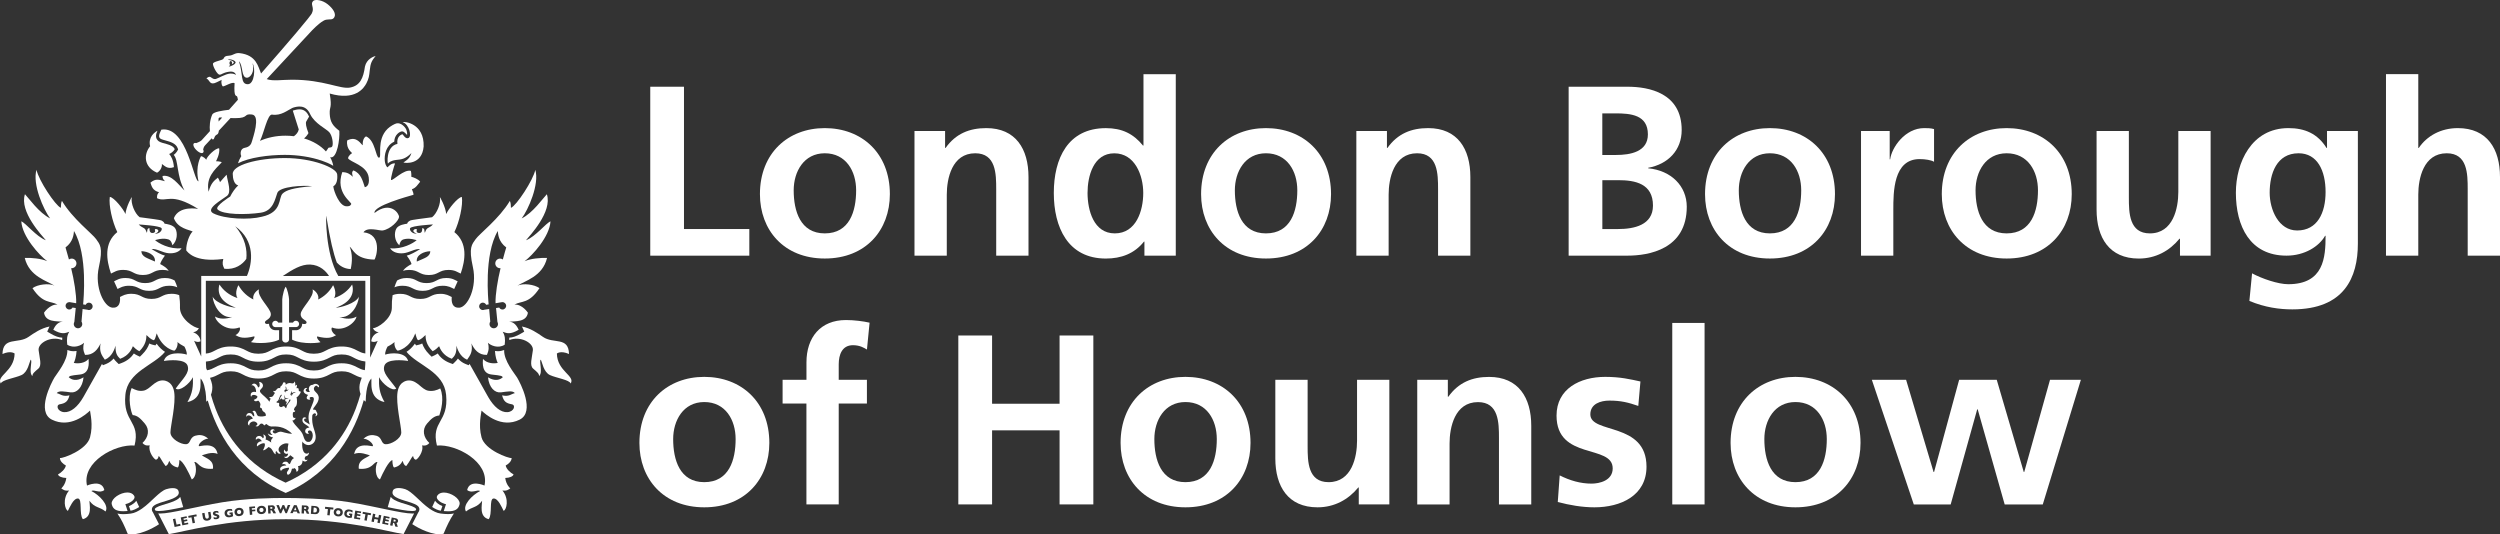 <svg width="262" height="56" viewBox="0 0 262 56" fill="none" xmlns="http://www.w3.org/2000/svg" preserveAspectRatio="xMinYMid" aria-hidden="true" focusable="false">
<rect x="0" y="0" width="262" height="56" fill="#333333" stroke="none"/>
<path d="M28.866 44.189C28.767 44.162 28.613 44.049 28.607 43.843C28.607 43.799 28.613 43.751 28.634 43.706C28.579 43.72 28.532 43.727 28.484 43.727C28.351 43.73 28.272 43.638 28.197 43.576C28.525 43.682 28.648 43.562 28.777 43.504L28.859 43.617C28.774 43.713 28.75 43.788 28.75 43.847C28.747 43.919 28.794 43.977 28.835 44.014C28.863 43.963 28.904 43.922 28.948 43.881C29.023 43.816 29.115 43.764 29.211 43.751L29.252 43.744L29.276 43.778C29.34 43.857 29.347 43.884 29.415 43.884C29.473 43.884 29.586 43.853 29.777 43.758L29.855 43.72C29.855 43.72 29.879 44.234 30.364 44.052C30.313 44.138 30.21 44.189 30.115 44.186C29.971 44.186 29.838 44.087 29.767 43.922C29.606 43.997 29.504 44.028 29.412 44.028C29.299 44.028 29.235 43.96 29.187 43.901C29.139 43.919 28.88 44.045 28.958 44.217C28.904 44.21 28.866 44.189 28.866 44.189Z" fill="white"/>
<path d="M29.037 43.401C29.026 43.398 29.016 43.388 29.013 43.377C29.009 43.367 29.009 43.353 29.02 43.343C29.054 43.299 29.074 43.206 29.071 43.11C29.071 43.048 29.064 42.987 29.054 42.942C29.05 42.922 29.047 42.905 29.04 42.894C28.989 42.935 28.931 42.953 28.88 42.953C28.788 42.953 28.723 42.905 28.72 42.905C28.706 42.894 28.699 42.881 28.706 42.864C28.709 42.846 28.723 42.836 28.74 42.836C28.774 42.833 28.784 42.826 28.794 42.812C28.805 42.798 28.812 42.775 28.812 42.737C28.812 42.607 28.733 42.377 28.73 42.161C28.726 41.987 28.784 41.809 28.986 41.709C29.129 41.637 29.173 41.415 29.204 41.278C29.218 41.233 29.221 41.195 29.252 41.168C29.269 41.154 29.293 41.154 29.306 41.168C29.32 41.185 29.32 41.209 29.303 41.223C29.303 41.223 29.303 41.223 29.299 41.223C29.299 41.226 29.296 41.233 29.293 41.24C29.286 41.25 29.282 41.271 29.276 41.291C29.265 41.336 29.252 41.391 29.235 41.452C29.201 41.572 29.142 41.709 29.016 41.778C28.849 41.863 28.805 41.997 28.805 42.158C28.805 42.357 28.883 42.579 28.887 42.733C28.887 42.778 28.88 42.816 28.856 42.853C28.852 42.86 28.846 42.867 28.842 42.87C28.852 42.874 28.866 42.874 28.88 42.874C28.924 42.874 28.968 42.86 29.016 42.802C29.023 42.792 29.033 42.788 29.044 42.788C29.054 42.785 29.064 42.792 29.074 42.798C29.102 42.829 29.112 42.87 29.125 42.925C29.136 42.98 29.142 43.045 29.142 43.114C29.142 43.192 29.136 43.271 29.105 43.336C29.108 43.336 29.112 43.336 29.115 43.336C29.255 43.336 29.528 43.264 29.736 43.031C29.743 43.021 29.757 43.018 29.767 43.018C29.794 43.021 29.822 43.038 29.832 43.059C29.842 43.079 29.845 43.103 29.845 43.127C29.845 43.168 29.835 43.206 29.822 43.244C29.903 43.23 30.026 43.199 30.149 43.124C30.323 43.018 30.497 42.829 30.562 42.48C30.565 42.463 30.579 42.449 30.599 42.449C30.647 42.449 30.671 42.425 30.692 42.394C30.712 42.37 30.722 42.34 30.739 42.312C30.739 42.285 30.726 42.203 30.709 42.103C30.692 42.004 30.678 41.884 30.678 41.774C30.678 41.672 30.692 41.576 30.743 41.507C30.756 41.49 30.78 41.487 30.797 41.5C30.814 41.514 30.818 41.538 30.804 41.555C30.773 41.593 30.756 41.675 30.756 41.771C30.756 41.874 30.77 41.987 30.787 42.086C30.804 42.189 30.818 42.267 30.821 42.312C30.818 42.322 30.825 42.333 30.808 42.353C30.801 42.357 30.784 42.398 30.756 42.439C30.733 42.47 30.692 42.507 30.637 42.518C30.565 42.87 30.378 43.072 30.194 43.185C30.002 43.302 29.822 43.323 29.757 43.323C29.74 43.323 29.726 43.316 29.719 43.302C29.712 43.288 29.716 43.271 29.726 43.261C29.747 43.237 29.774 43.165 29.77 43.12C29.77 43.114 29.77 43.107 29.77 43.103C29.549 43.336 29.272 43.412 29.115 43.412C29.088 43.412 29.061 43.408 29.037 43.401Z" fill="white"/>
<path d="M33.081 40.438C33.224 40.346 33.344 40.606 33.358 40.596C33.371 40.586 33.46 40.555 33.433 40.456C33.405 40.356 33.255 40.243 33.095 40.226C32.934 40.209 32.815 40.325 32.767 40.329C32.31 40.336 32.283 40.904 32.487 41.062C32.129 41.178 31.839 40.846 32.201 40.702C32 40.462 31.396 41.134 32.286 41.387C31.894 41.85 32.382 41.942 32.552 41.863C32.501 41.863 32.3 41.603 32.661 41.603C33.156 41.603 32.754 42.281 32.46 43.045C32.167 43.809 32.474 44.494 32.474 44.494C32.474 44.494 32.279 44.371 32.085 44.254C31.74 44.083 31.863 43.799 32.092 43.867C32.143 43.73 31.689 43.6 31.689 44.028C31.689 44.46 32.242 44.504 32.436 44.833C32.273 44.772 32.078 44.936 32.078 44.936C31.849 45.22 32.058 45.542 32.395 45.446C32.044 45.186 32.515 44.936 32.692 45.275C32.938 45.751 32.607 46.299 32.419 46.306C32.232 46.313 31.983 46.385 31.788 45.686C31.614 45.059 30.918 44.693 30.635 44.062V44.059C30.792 44.1 30.956 43.908 30.993 43.775C30.921 43.833 30.85 43.802 30.758 43.761C30.666 43.72 30.648 43.192 30.751 43.192C30.853 43.192 30.945 43.148 30.932 43.014C30.73 43.093 30.795 42.761 30.99 42.603C31.184 42.446 31.133 41.743 31.075 41.624C31.211 41.637 31.522 41.182 31.518 41.082C31.512 40.986 31.348 41.024 31.324 40.976C31.297 40.932 31.317 40.867 31.297 40.754C31.276 40.644 31.133 40.682 31.058 40.675C31.116 40.634 31.143 40.315 31.095 40.329C31.051 40.339 30.973 40.418 30.901 40.418C31.003 40.281 30.925 40.02 30.863 39.969C30.863 39.969 30.86 40.253 30.522 40.164C30.218 40.089 30.041 40.233 29.956 40.315C29.898 40.284 29.949 40.171 29.918 40.13C29.887 40.089 29.713 40.003 29.669 40.13C29.509 40.599 29.256 40.459 29.4 40.682C28.912 40.545 29.017 41.117 28.635 40.959C28.639 40.976 28.625 41.079 28.82 41.171C28.622 41.411 28.68 41.644 28.239 41.603C28.233 41.661 28.226 41.757 28.41 41.802C28.308 41.812 28.28 41.956 28.233 42.107C27.95 41.672 27.53 41.428 27.322 41.168C27.096 40.884 27.4 40.784 27.509 40.589C27.663 40.319 27.438 40.024 27.148 40.024C27.243 40.199 27.264 40.623 27.038 40.596C27.018 40.425 26.673 39.931 26.342 40.387C26.499 40.308 26.851 40.517 26.837 41.089C26.707 41.045 26.11 40.98 26.312 41.63C26.356 41.192 27.015 41.449 26.98 41.593C26.946 41.737 26.806 41.826 26.598 41.904C26.714 42.148 26.967 42.028 27.032 41.99C27.096 41.952 27.342 42.271 27.284 42.453C27.226 42.634 27.219 42.747 27.451 42.812C27.451 43.11 27.714 43.186 27.772 43.254C27.81 43.299 27.888 43.443 27.851 43.58C27.677 43.631 27.38 43.686 27.096 43.617C26.81 43.549 26.912 42.826 26.424 43.114C26.544 43.096 26.69 43.436 26.636 43.638C26.424 43.607 26.486 43.381 26.271 43.309C25.923 43.186 25.738 43.525 25.844 43.689C25.912 43.381 26.4 43.569 26.496 43.881C25.943 43.953 25.858 44.511 26.127 44.6C26.063 44.309 26.533 44.014 26.84 44.251C27.148 44.48 26.851 44.624 26.772 44.648C27.096 44.83 27.182 44.422 27.359 44.395C27.537 44.367 27.598 44.48 27.697 44.59C27.738 44.545 27.806 44.498 27.915 44.432C28.178 44.669 28.393 44.727 28.598 44.693C28.857 44.703 29.748 44.6 30.611 45.46C30.021 45.453 29.57 45.22 29.366 45.241C29.123 45.261 28.946 45.426 28.84 45.426C28.516 45.426 28.492 44.994 28.809 45.124C28.645 44.847 28.332 45.022 28.332 45.23C28.332 45.443 28.506 45.535 28.564 45.559C28.369 45.642 28.106 45.474 28.072 45.416C28.035 45.354 28.127 45.792 28.628 45.844C28.482 45.998 28.342 46.138 28.434 46.381C28.434 46.381 28.093 46.104 27.833 46.073C27.851 45.981 27.984 45.642 27.567 45.522C27.567 45.522 27.762 45.823 27.55 45.936C27.305 45.477 26.694 45.714 26.82 46.104C26.82 46.104 27.09 45.693 27.448 46.234C27.325 46.217 26.82 46.364 26.936 46.789C26.936 46.789 27.356 46.416 27.7 46.45C27.871 46.573 27.646 47.049 27.561 47.183C27.714 47.224 27.96 47.012 28.14 46.847C28.625 46.998 28.56 47.491 28.905 47.615C28.854 47.413 28.891 47.303 28.963 47.269C29.038 47.382 29.205 47.68 29.427 47.495C28.758 47.008 29.683 46.282 30.246 46.505C30.236 46.529 30.225 46.553 30.215 46.577C30.16 46.786 30.147 46.977 30.164 47.132C30.198 47.262 29.932 47.522 29.833 47.101C29.55 47.464 30.041 47.669 30.191 47.515C30.212 47.642 30.092 47.954 29.761 47.861C30.055 48.269 30.406 47.687 30.43 47.707C30.546 47.8 30.764 47.974 30.812 48.008C30.454 48.187 30.474 48.629 30.338 48.625C30.198 48.622 30.263 48.471 30.044 48.392C29.632 48.331 29.567 48.611 29.601 48.676C29.713 48.567 29.963 48.666 30.007 48.789C29.683 48.759 29.13 48.968 29.451 49.365C29.574 49.036 30.29 49.016 30.29 49.016C30.317 49.358 29.877 49.427 30.164 49.769C30.587 49.656 30.546 49.046 30.635 49.105C30.727 49.159 30.788 49.094 30.846 49.05C30.925 49.094 31.082 49.19 31.051 49.43C31.348 49.437 31.283 48.964 31.229 48.844C31.454 48.858 31.723 48.646 31.703 48.262C32.078 48.55 32.235 48.169 32.235 48.169C31.87 48.31 31.877 47.974 32.044 47.813C32.317 47.8 32.402 47.488 32.382 47.43C32.324 47.484 32.249 47.556 32.085 47.539C31.59 47.43 31.658 46.402 31.689 46.265C31.73 46.395 32.01 46.656 32.355 46.645C32.699 46.635 33.143 46.33 33.081 45.686C33.02 45.039 32.638 44.631 32.726 43.569C32.74 43.384 32.986 43.237 33.092 43.36C33.184 43.569 33.027 43.545 33.003 43.627C33.358 43.576 33.279 43.275 33.163 43.141C33.129 42.932 33.01 42.929 32.808 42.935C32.798 42.706 33.262 42.408 33.388 41.863C33.515 41.315 32.999 41.093 32.924 40.88C32.839 40.685 32.938 40.531 33.081 40.438ZM29.942 40.822C29.945 40.822 29.949 40.825 29.952 40.825C29.949 40.815 29.949 40.805 29.945 40.798C29.939 40.733 29.966 40.709 29.942 40.62C29.918 40.531 29.874 40.504 29.874 40.504C29.922 40.514 29.956 40.538 29.98 40.569C30.003 40.596 30.014 40.63 30.017 40.664C30.027 40.73 30.024 40.798 30.038 40.829C30.048 40.853 30.058 40.88 30.082 40.884C30.109 40.887 30.16 40.801 30.242 40.801C30.232 40.815 30.218 40.822 30.205 40.849C30.191 40.873 30.181 40.901 30.157 40.925C30.143 40.942 30.116 40.956 30.089 40.956C30.082 40.956 30.075 40.956 30.068 40.952C30.068 40.956 30.068 40.959 30.068 40.962C30.068 40.98 30.065 40.993 30.061 41.007C30.048 40.99 30.024 40.98 29.997 40.98C29.952 40.98 29.918 41.007 29.918 41.038C29.918 41.065 29.945 41.089 29.98 41.096C29.966 41.099 29.952 41.103 29.939 41.103C29.864 41.103 29.806 41.041 29.806 40.962C29.806 40.887 29.867 40.822 29.942 40.822ZM30.311 42.161C30.235 42.254 30.147 42.35 30.102 42.446C30.058 42.538 30.038 42.631 30.017 42.696C30.007 42.73 29.997 42.754 29.99 42.768C29.98 42.781 29.98 42.778 29.973 42.778C29.973 42.778 29.966 42.778 29.963 42.775C29.932 42.768 29.894 42.716 29.84 42.627C29.816 42.59 29.771 42.562 29.707 42.562C29.618 42.562 29.533 42.74 29.348 42.627C29.161 42.511 29.284 42.394 29.26 42.281C29.246 42.223 29.209 42.213 29.174 42.213C29.12 42.213 29.075 42.213 29.041 42.206C29.011 42.196 28.997 42.189 28.983 42.161C28.973 42.144 28.973 42.134 28.973 42.127C28.973 42.117 28.973 42.117 28.987 42.103C29.024 42.065 29.157 42.014 29.219 41.839C29.256 41.73 29.301 41.603 29.352 41.507C29.376 41.459 29.403 41.422 29.427 41.394C29.451 41.37 29.471 41.36 29.482 41.36C29.488 41.36 29.495 41.36 29.505 41.367C29.522 41.38 29.529 41.398 29.533 41.428C29.314 41.675 29.294 41.973 29.294 41.973C29.294 41.973 29.393 41.805 29.488 41.723C29.492 41.767 29.509 41.815 29.556 41.839C29.567 41.846 29.577 41.85 29.584 41.853C29.618 41.867 29.652 41.874 29.683 41.874C29.71 41.874 29.731 41.87 29.755 41.867C29.795 41.86 29.826 41.85 29.843 41.85C29.819 41.75 29.771 41.377 29.771 41.377L29.922 41.74C29.952 41.74 30.256 41.706 30.297 41.699C30.068 41.788 29.98 41.833 29.867 41.867C29.87 41.87 29.87 41.874 29.874 41.88C29.881 41.898 29.884 41.925 29.891 41.956C29.894 41.966 29.894 41.976 29.898 41.987C29.905 42.007 29.911 42.028 29.925 42.048C29.928 42.059 29.939 42.069 29.949 42.076C29.959 42.086 29.973 42.093 29.986 42.096C29.993 42.1 30.003 42.1 30.01 42.1C30.031 42.1 30.048 42.093 30.065 42.086C30.051 42.206 29.942 42.435 29.942 42.435C29.942 42.435 30.239 42.264 30.314 41.898C30.352 41.877 30.386 41.86 30.403 41.86C30.416 41.863 30.42 41.863 30.43 41.877C30.437 41.891 30.44 41.904 30.44 41.918C30.447 41.973 30.386 42.069 30.311 42.161ZM30.635 41.442C30.618 41.452 30.594 41.459 30.57 41.459C30.495 41.459 30.437 41.398 30.437 41.319C30.437 41.267 30.464 41.223 30.505 41.199C30.502 41.195 30.498 41.192 30.498 41.185C30.485 41.161 30.485 41.134 30.491 41.113C30.502 41.079 30.522 41.055 30.532 41.034C30.546 41.01 30.549 40.99 30.556 40.98C30.597 41.051 30.546 41.141 30.563 41.158C30.58 41.178 30.608 41.171 30.631 41.171C30.669 41.168 30.724 41.134 30.788 41.106C30.819 41.096 30.853 41.086 30.891 41.089C30.928 41.093 30.966 41.113 30.996 41.151C30.996 41.151 30.952 41.127 30.863 41.151C30.775 41.175 30.768 41.212 30.706 41.236C30.7 41.24 30.689 41.243 30.683 41.243C30.696 41.267 30.703 41.291 30.703 41.319C30.703 41.332 30.703 41.339 30.7 41.349C30.686 41.332 30.662 41.322 30.635 41.322C30.59 41.322 30.556 41.349 30.556 41.38C30.553 41.418 30.59 41.442 30.635 41.442Z" fill="white"/>
<path d="M16.5 13.7C16.21 13.868 15.504 14.347 15.733 15.327C15.047 16.163 15.047 17.495 16.459 18.098C16.872 17.889 17.019 17.368 16.958 17.18C17.207 17.324 17.521 17.783 18.227 17.516C18.166 16.724 17.913 16.348 17.729 16.139C17.937 16.053 18.166 15.889 18.312 15.639C18.104 15.077 16.961 15.077 16.61 14.786C16.251 14.491 16.316 14.097 16.5 13.7Z" fill="white"/>
<path d="M45.842 51.92C45.996 51.711 46.231 51.619 46.525 51.619C46.886 51.619 47.316 51.773 47.64 51.999C47.971 52.225 48.179 52.523 48.173 52.76C48.173 52.79 48.169 52.825 48.163 52.859C48.094 53.14 47.971 53.304 47.78 53.417C47.589 53.53 47.316 53.585 46.961 53.585C46.822 53.585 46.668 53.575 46.504 53.561C46.552 53.424 46.624 53.215 46.692 52.989L46.74 52.842L46.59 52.801C46.412 52.749 46.194 52.643 46.033 52.513C45.87 52.379 45.774 52.229 45.777 52.112C45.777 52.047 45.791 51.992 45.842 51.92Z" fill="white"/>
<path d="M45.842 52.742C45.999 52.869 46.183 52.972 46.361 53.04C46.296 53.242 46.234 53.417 46.197 53.523C45.907 53.482 45.6 53.338 45.289 53.133C45.357 52.989 45.487 52.712 45.593 52.479C45.664 52.575 45.75 52.667 45.842 52.742Z" fill="white"/>
<path d="M43.491 53.523C43.422 53.541 43.317 53.554 43.184 53.554C42.668 53.554 41.751 53.383 40.635 53.15C40.7 52.917 40.833 52.462 40.945 52.075C41.037 52.194 41.164 52.294 41.303 52.376C41.733 52.629 42.334 52.773 42.822 52.931C43.068 53.01 43.282 53.088 43.422 53.171C43.494 53.212 43.545 53.253 43.573 53.287C43.6 53.325 43.607 53.345 43.61 53.373C43.61 53.39 43.607 53.41 43.596 53.434L43.59 53.431L43.556 53.496C43.542 53.503 43.521 53.513 43.491 53.523Z" fill="white"/>
<path d="M46.486 55.938C46.353 55.973 46.21 55.993 46.056 55.993C45.497 55.993 44.811 55.764 44.245 55.507C43.961 55.377 43.706 55.24 43.508 55.123C43.381 55.048 43.276 54.979 43.204 54.931L43.842 53.684C43.859 53.667 43.873 53.643 43.886 53.623C43.931 53.544 43.955 53.458 43.955 53.373C43.955 53.232 43.88 53.109 43.784 53.023C43.613 52.873 43.364 52.777 43.081 52.677C42.655 52.537 42.146 52.407 41.754 52.239C41.559 52.153 41.395 52.061 41.29 51.955C41.181 51.852 41.133 51.752 41.133 51.629C41.133 51.602 41.136 51.574 41.14 51.544C41.157 51.482 41.17 51.441 41.174 51.424C41.215 51.321 41.283 51.259 41.385 51.215C41.488 51.17 41.628 51.146 41.771 51.146C42.04 51.146 42.331 51.218 42.464 51.263C42.801 51.372 43.2 51.705 43.624 52.102C44.05 52.499 44.507 52.958 45.012 53.308C45.388 53.565 45.773 53.767 46.176 53.818C46.462 53.856 46.722 53.876 46.961 53.876C47.186 53.876 47.387 53.856 47.571 53.811C47.135 54.462 46.855 55.062 46.486 55.938Z" fill="white"/>
<path d="M33.094 53.229C33.057 53.215 33.023 53.205 32.985 53.201L32.876 53.195L32.842 53.695L32.951 53.705C33.016 53.708 33.074 53.695 33.125 53.667C33.176 53.64 33.207 53.575 33.21 53.479C33.214 53.407 33.203 53.356 33.183 53.315C33.159 53.27 33.132 53.242 33.094 53.229Z" fill="white"/>
<path d="M32.063 53.164C32.036 53.147 31.995 53.14 31.94 53.136L31.889 53.133L31.879 53.339L31.933 53.342C31.995 53.345 32.039 53.339 32.063 53.325C32.087 53.311 32.101 53.287 32.101 53.246C32.101 53.208 32.087 53.181 32.063 53.164Z" fill="white"/>
<path d="M35.628 53.554C35.615 53.534 35.591 53.517 35.567 53.503C35.539 53.489 35.509 53.479 35.475 53.475C35.407 53.465 35.352 53.482 35.307 53.517C35.267 53.551 35.239 53.599 35.232 53.664C35.226 53.729 35.236 53.784 35.273 53.828C35.307 53.873 35.355 53.9 35.423 53.907C35.471 53.914 35.512 53.91 35.546 53.893C35.581 53.88 35.608 53.859 35.628 53.828C35.649 53.797 35.662 53.76 35.669 53.722C35.673 53.688 35.673 53.66 35.666 53.633C35.659 53.599 35.645 53.575 35.628 53.554Z" fill="white"/>
<path d="M30.814 53.465L31.064 53.469L30.948 53.157L30.814 53.465Z" fill="white"/>
<path d="M25.249 53.544C25.239 53.52 25.222 53.499 25.201 53.482C25.181 53.465 25.154 53.451 25.13 53.445C25.099 53.438 25.068 53.434 25.034 53.438C24.966 53.445 24.915 53.475 24.881 53.517C24.846 53.561 24.833 53.616 24.84 53.678C24.846 53.743 24.874 53.794 24.915 53.828C24.959 53.866 25.014 53.88 25.082 53.869C25.13 53.866 25.167 53.852 25.198 53.828C25.229 53.808 25.249 53.777 25.263 53.743C25.276 53.708 25.28 53.671 25.276 53.626C25.266 53.595 25.259 53.568 25.249 53.544Z" fill="white"/>
<path d="M28.511 53.147C28.484 53.133 28.443 53.126 28.385 53.126L28.33 53.13L28.34 53.332L28.395 53.328C28.456 53.328 28.501 53.318 28.521 53.304C28.545 53.291 28.555 53.263 28.552 53.225C28.552 53.188 28.538 53.16 28.511 53.147Z" fill="white"/>
<path d="M27.552 53.277C27.532 53.256 27.508 53.242 27.48 53.236C27.453 53.225 27.422 53.222 27.385 53.225C27.317 53.229 27.265 53.253 27.228 53.297C27.19 53.339 27.177 53.393 27.18 53.458C27.184 53.52 27.207 53.571 27.248 53.612C27.289 53.647 27.344 53.664 27.412 53.66C27.46 53.657 27.497 53.647 27.528 53.626C27.559 53.602 27.583 53.575 27.596 53.544C27.613 53.51 27.617 53.472 27.613 53.431C27.613 53.4 27.607 53.369 27.596 53.345C27.586 53.318 27.573 53.294 27.552 53.277Z" fill="white"/>
<path d="M43.207 53.818C42.623 53.818 41.689 53.633 40.542 53.397C39.396 53.157 38.048 52.866 36.666 52.636C34.117 52.218 30.999 52.188 29.818 52.188C28.641 52.188 25.863 52.218 23.315 52.636C21.933 52.866 20.585 53.157 19.438 53.397C18.292 53.636 17.357 53.818 16.774 53.818C16.705 53.818 16.644 53.818 16.586 53.811L17.692 55.973C19.343 55.726 23.673 54.414 29.982 54.414C36.294 54.414 40.638 55.726 42.292 55.973L43.398 53.811C43.337 53.818 43.275 53.818 43.207 53.818ZM18.299 55.229L18.121 54.404L18.37 54.349L18.503 54.979L18.882 54.897L18.923 55.096L18.299 55.229ZM19.111 55.058L18.94 54.229L19.554 54.102L19.589 54.27L19.227 54.346L19.258 54.496L19.606 54.424L19.64 54.592L19.295 54.664L19.329 54.842L19.705 54.767L19.739 54.931L19.111 55.058ZM20.435 54.791L20.186 54.842L20.066 54.212L19.763 54.27L19.725 54.068L20.581 53.904L20.619 54.106L20.315 54.164L20.435 54.791ZM22.131 54.294C22.113 54.349 22.083 54.397 22.045 54.431C22.008 54.469 21.963 54.496 21.916 54.517C21.868 54.537 21.82 54.551 21.765 54.561C21.694 54.572 21.626 54.572 21.554 54.558C21.482 54.548 21.421 54.513 21.366 54.465C21.312 54.414 21.277 54.346 21.261 54.253L21.182 53.791L21.431 53.746L21.499 54.143C21.51 54.198 21.523 54.243 21.547 54.274C21.568 54.308 21.595 54.332 21.626 54.342C21.656 54.356 21.69 54.356 21.731 54.349C21.765 54.346 21.8 54.332 21.823 54.308C21.851 54.284 21.868 54.253 21.875 54.215C21.885 54.178 21.885 54.133 21.875 54.075L21.806 53.678L22.055 53.636L22.134 54.095C22.151 54.174 22.148 54.239 22.131 54.294ZM22.97 54.246C22.95 54.287 22.915 54.325 22.871 54.352C22.827 54.38 22.772 54.397 22.714 54.407C22.697 54.411 22.677 54.411 22.649 54.414C22.625 54.417 22.588 54.417 22.547 54.414C22.503 54.411 22.458 54.4 22.41 54.39L22.38 54.184C22.427 54.205 22.472 54.222 22.516 54.233C22.557 54.243 22.605 54.246 22.649 54.239C22.69 54.233 22.717 54.222 22.728 54.205C22.738 54.188 22.741 54.174 22.741 54.16C22.738 54.136 22.724 54.119 22.7 54.106C22.677 54.095 22.642 54.085 22.598 54.075C22.55 54.061 22.506 54.047 22.468 54.03C22.431 54.013 22.397 53.989 22.369 53.958C22.342 53.928 22.325 53.89 22.318 53.842C22.311 53.797 22.315 53.756 22.332 53.715C22.349 53.674 22.38 53.64 22.421 53.609C22.462 53.582 22.516 53.561 22.581 53.554C22.629 53.547 22.673 53.544 22.711 53.547C22.752 53.551 22.786 53.554 22.813 53.561C22.84 53.568 22.861 53.575 22.871 53.578L22.902 53.777C22.864 53.756 22.823 53.739 22.779 53.729C22.735 53.715 22.687 53.712 22.639 53.719C22.608 53.725 22.584 53.732 22.574 53.746C22.564 53.76 22.557 53.777 22.561 53.794C22.564 53.811 22.571 53.821 22.588 53.835C22.605 53.845 22.632 53.856 22.67 53.866C22.738 53.886 22.793 53.904 22.837 53.924C22.878 53.941 22.915 53.965 22.939 53.993C22.966 54.023 22.984 54.061 22.99 54.106C22.997 54.157 22.99 54.205 22.97 54.246ZM24.383 54.116C24.372 54.123 24.359 54.13 24.348 54.133C24.338 54.14 24.321 54.147 24.297 54.154C24.26 54.167 24.222 54.181 24.188 54.188C24.151 54.198 24.11 54.205 24.069 54.209C23.983 54.219 23.905 54.215 23.826 54.195C23.751 54.174 23.686 54.133 23.635 54.075C23.584 54.013 23.55 53.934 23.54 53.842C23.529 53.78 23.533 53.719 23.55 53.654C23.564 53.592 23.591 53.541 23.632 53.499C23.666 53.465 23.7 53.438 23.738 53.417C23.775 53.393 23.809 53.38 23.847 53.369C23.884 53.359 23.922 53.352 23.966 53.345C24.041 53.335 24.103 53.332 24.151 53.338C24.198 53.342 24.253 53.352 24.314 53.359L24.342 53.558C24.301 53.541 24.26 53.527 24.212 53.517C24.168 53.506 24.116 53.506 24.052 53.517C23.98 53.527 23.922 53.544 23.884 53.582C23.843 53.616 23.82 53.65 23.806 53.695C23.796 53.732 23.789 53.773 23.796 53.808C23.802 53.849 23.816 53.886 23.84 53.921C23.864 53.952 23.898 53.979 23.942 53.996C23.983 54.013 24.035 54.017 24.089 54.01C24.123 54.003 24.154 53.996 24.192 53.982L24.178 53.883L24.065 53.897L24.041 53.729L24.376 53.684L24.427 54.085C24.41 54.102 24.396 54.109 24.383 54.116ZM25.498 53.821C25.471 53.893 25.423 53.952 25.355 53.999C25.287 54.044 25.201 54.075 25.099 54.089C24.993 54.099 24.905 54.089 24.829 54.058C24.754 54.023 24.693 53.976 24.652 53.914C24.611 53.852 24.584 53.784 24.577 53.708C24.567 53.636 24.577 53.561 24.604 53.493C24.632 53.424 24.679 53.362 24.748 53.315C24.816 53.267 24.901 53.236 25.003 53.225C25.082 53.215 25.15 53.218 25.215 53.236C25.28 53.253 25.331 53.277 25.375 53.311C25.42 53.345 25.454 53.39 25.481 53.438C25.509 53.489 25.522 53.544 25.529 53.602C25.539 53.678 25.529 53.753 25.498 53.821ZM26.443 53.938L26.188 53.962L26.116 53.116L26.716 53.064L26.733 53.236L26.385 53.267L26.399 53.428L26.747 53.397L26.761 53.568L26.413 53.599L26.443 53.938ZM27.836 53.633C27.805 53.702 27.754 53.756 27.685 53.801C27.617 53.845 27.532 53.869 27.43 53.876C27.324 53.883 27.235 53.869 27.16 53.835C27.085 53.797 27.027 53.749 26.989 53.684C26.952 53.623 26.928 53.554 26.924 53.475C26.918 53.4 26.931 53.328 26.962 53.26C26.993 53.191 27.044 53.136 27.112 53.088C27.18 53.04 27.269 53.017 27.372 53.01C27.45 53.006 27.522 53.013 27.583 53.03C27.645 53.051 27.696 53.078 27.74 53.116C27.784 53.15 27.815 53.198 27.839 53.246C27.863 53.297 27.877 53.352 27.88 53.41C27.88 53.489 27.87 53.565 27.836 53.633ZM28.651 53.801L28.579 53.654C28.552 53.599 28.528 53.561 28.508 53.534C28.487 53.51 28.467 53.493 28.45 53.486C28.433 53.482 28.409 53.475 28.378 53.479H28.351L28.364 53.811L28.112 53.821L28.078 52.975L28.511 52.958C28.583 52.955 28.637 52.965 28.685 52.992C28.73 53.02 28.764 53.054 28.784 53.092C28.805 53.133 28.818 53.171 28.818 53.208C28.818 53.253 28.811 53.287 28.798 53.318C28.781 53.349 28.767 53.369 28.75 53.386C28.733 53.397 28.712 53.414 28.689 53.428C28.716 53.441 28.74 53.458 28.757 53.479C28.774 53.499 28.801 53.544 28.835 53.609L28.927 53.791L28.651 53.801ZM29.92 53.787L29.695 53.287L29.477 53.791L29.33 53.794L28.965 52.941L29.228 52.938L29.405 53.404L29.603 52.931H29.784L29.985 53.4L30.163 52.927L30.422 52.924L30.067 53.784L29.92 53.787ZM31.183 53.791L31.118 53.619L30.753 53.609L30.678 53.78L30.419 53.777L30.808 52.938L31.087 52.944L31.442 53.801L31.183 53.791ZM32.145 53.828L32.084 53.674C32.063 53.619 32.043 53.575 32.022 53.551C32.005 53.523 31.988 53.506 31.968 53.499C31.951 53.493 31.927 53.486 31.896 53.486H31.869L31.852 53.818L31.599 53.804L31.637 52.958L32.07 52.979C32.142 52.982 32.196 52.999 32.24 53.03C32.285 53.061 32.316 53.095 32.333 53.14C32.35 53.181 32.36 53.218 32.357 53.256C32.353 53.297 32.343 53.335 32.326 53.362C32.309 53.39 32.288 53.41 32.271 53.424C32.254 53.438 32.234 53.452 32.206 53.462C32.234 53.479 32.254 53.499 32.271 53.52C32.288 53.544 32.309 53.589 32.336 53.657L32.411 53.845L32.145 53.828ZM33.469 53.503C33.462 53.589 33.442 53.657 33.407 53.708C33.373 53.756 33.332 53.797 33.288 53.828C33.223 53.869 33.138 53.89 33.032 53.883H33.019L32.578 53.852L32.636 53.006L32.988 53.03C33.039 53.034 33.083 53.04 33.121 53.047C33.158 53.058 33.193 53.064 33.22 53.078C33.251 53.092 33.274 53.102 33.295 53.116C33.315 53.13 33.332 53.147 33.349 53.16C33.377 53.188 33.401 53.215 33.418 53.249C33.438 53.28 33.452 53.321 33.462 53.362C33.469 53.404 33.472 53.452 33.469 53.503ZM34.922 53.404L34.615 53.373L34.55 54.013L34.298 53.986L34.363 53.349L34.056 53.318L34.076 53.112L34.943 53.198L34.922 53.404ZM35.926 53.746C35.915 53.825 35.888 53.893 35.847 53.955C35.803 54.017 35.741 54.061 35.666 54.092C35.591 54.123 35.502 54.13 35.4 54.119C35.298 54.109 35.212 54.078 35.144 54.027C35.079 53.976 35.032 53.917 35.004 53.849C34.977 53.777 34.97 53.705 34.977 53.63C34.987 53.554 35.011 53.486 35.056 53.424C35.096 53.362 35.158 53.318 35.236 53.287C35.311 53.256 35.4 53.242 35.506 53.26C35.584 53.27 35.649 53.287 35.707 53.318C35.765 53.349 35.81 53.386 35.844 53.431C35.878 53.475 35.902 53.527 35.915 53.582C35.929 53.633 35.932 53.688 35.926 53.746ZM36.929 53.715C36.895 53.684 36.857 53.66 36.816 53.64C36.779 53.619 36.724 53.602 36.663 53.595C36.591 53.585 36.529 53.589 36.482 53.612C36.434 53.633 36.4 53.66 36.376 53.698C36.355 53.736 36.342 53.77 36.335 53.808C36.328 53.849 36.335 53.89 36.349 53.928C36.362 53.965 36.39 53.999 36.427 54.027C36.465 54.054 36.509 54.072 36.567 54.078C36.601 54.085 36.635 54.085 36.673 54.082L36.687 53.982L36.574 53.965L36.598 53.797L36.929 53.845L36.871 54.25C36.85 54.253 36.837 54.26 36.823 54.26C36.809 54.263 36.796 54.263 36.782 54.267C36.768 54.27 36.751 54.27 36.731 54.27C36.693 54.274 36.652 54.274 36.615 54.274C36.577 54.274 36.536 54.27 36.492 54.263C36.407 54.25 36.332 54.222 36.267 54.181C36.199 54.14 36.147 54.082 36.113 54.01C36.079 53.938 36.069 53.856 36.086 53.763C36.093 53.702 36.113 53.64 36.144 53.585C36.175 53.527 36.216 53.486 36.267 53.458C36.308 53.434 36.349 53.417 36.39 53.407C36.431 53.397 36.471 53.39 36.509 53.39C36.547 53.39 36.587 53.393 36.632 53.4C36.707 53.41 36.765 53.424 36.813 53.441C36.857 53.458 36.908 53.479 36.963 53.506L36.929 53.715ZM37.826 53.777L37.458 53.715L37.434 53.869L37.785 53.924L37.758 54.095L37.406 54.037L37.379 54.219L37.755 54.28L37.727 54.448L37.099 54.346L37.232 53.51L37.85 53.609L37.826 53.777ZM38.85 53.996L38.546 53.941L38.434 54.572L38.184 54.527L38.297 53.897L37.993 53.842L38.031 53.64L38.891 53.794L38.85 53.996ZM39.798 54.832L39.549 54.781L39.614 54.459L39.239 54.387L39.177 54.709L38.928 54.661L39.089 53.832L39.338 53.883L39.28 54.188L39.655 54.26L39.713 53.955L39.962 54.003L39.798 54.832ZM40.798 54.349L40.436 54.274L40.406 54.424L40.754 54.496L40.72 54.664L40.371 54.592L40.334 54.77L40.709 54.846L40.672 55.013L40.051 54.883L40.221 54.054L40.832 54.181L40.798 54.349ZM41.716 54.637C41.706 54.681 41.692 54.712 41.672 54.739C41.648 54.763 41.627 54.781 41.607 54.791C41.586 54.801 41.562 54.808 41.538 54.818C41.562 54.839 41.579 54.863 41.593 54.887C41.607 54.911 41.62 54.959 41.637 55.031L41.682 55.229L41.412 55.171L41.378 55.01C41.364 54.952 41.354 54.907 41.337 54.88C41.324 54.849 41.31 54.832 41.293 54.818C41.276 54.808 41.255 54.798 41.225 54.794L41.197 54.787L41.129 55.109L40.88 55.054L41.054 54.229L41.477 54.318C41.545 54.332 41.6 54.359 41.637 54.394C41.675 54.431 41.699 54.472 41.712 54.517C41.723 54.565 41.723 54.602 41.716 54.637Z" fill="white"/>
<path d="M41.323 54.452L41.271 54.441L41.23 54.644L41.285 54.654C41.346 54.667 41.387 54.667 41.415 54.661C41.439 54.65 41.456 54.626 41.466 54.592C41.473 54.554 41.466 54.524 41.445 54.503C41.418 54.483 41.381 54.462 41.323 54.452Z" fill="white"/>
<path d="M14.101 52.105C14.105 52.222 14.009 52.376 13.845 52.506C13.685 52.636 13.467 52.746 13.289 52.794L13.139 52.835L13.184 52.982C13.252 53.208 13.323 53.417 13.371 53.554C13.207 53.568 13.054 53.578 12.914 53.578C12.559 53.578 12.286 53.523 12.095 53.41C11.907 53.297 11.781 53.133 11.713 52.852C11.706 52.818 11.703 52.784 11.699 52.753C11.696 52.52 11.904 52.218 12.232 51.992C12.559 51.766 12.986 51.612 13.347 51.612C13.641 51.615 13.88 51.705 14.03 51.913C14.088 51.992 14.101 52.047 14.101 52.105Z" fill="white"/>
<path d="M14.283 52.479C14.393 52.708 14.519 52.986 14.587 53.133C14.273 53.338 13.966 53.482 13.679 53.523C13.642 53.414 13.581 53.242 13.516 53.04C13.693 52.972 13.877 52.869 14.034 52.742C14.133 52.667 14.219 52.575 14.283 52.479Z" fill="white"/>
<path d="M16.283 53.496L16.248 53.431L16.238 53.434C16.231 53.41 16.225 53.39 16.225 53.373C16.225 53.345 16.231 53.321 16.262 53.287C16.289 53.253 16.341 53.212 16.412 53.171C16.552 53.085 16.77 53.006 17.013 52.931C17.504 52.773 18.105 52.626 18.531 52.376C18.668 52.294 18.797 52.198 18.889 52.075C19.002 52.462 19.132 52.917 19.2 53.15C18.084 53.383 17.17 53.558 16.651 53.554C16.518 53.554 16.412 53.541 16.344 53.523C16.317 53.513 16.296 53.503 16.283 53.496Z" fill="white"/>
<path d="M12.305 53.818C12.489 53.863 12.69 53.883 12.915 53.883C13.154 53.883 13.417 53.863 13.704 53.825C14.103 53.773 14.488 53.571 14.864 53.315C15.369 52.965 15.826 52.506 16.253 52.109C16.679 51.711 17.075 51.379 17.413 51.27C17.546 51.225 17.836 51.153 18.102 51.153C18.248 51.153 18.385 51.174 18.487 51.222C18.59 51.266 18.655 51.328 18.695 51.431C18.702 51.448 18.713 51.489 18.73 51.55C18.736 51.581 18.74 51.609 18.74 51.636C18.736 51.759 18.689 51.855 18.583 51.962C18.477 52.064 18.313 52.16 18.119 52.246C17.727 52.414 17.218 52.544 16.792 52.684C16.505 52.78 16.259 52.88 16.085 53.03C15.99 53.116 15.915 53.239 15.915 53.38C15.915 53.465 15.939 53.551 15.983 53.63C15.997 53.65 16.014 53.674 16.027 53.691L16.665 54.938C16.594 54.986 16.488 55.055 16.362 55.13C16.164 55.246 15.908 55.383 15.625 55.514C15.058 55.77 14.372 56.003 13.813 56C13.659 56 13.513 55.979 13.383 55.945C13.025 55.061 12.745 54.462 12.305 53.818Z" fill="white"/>
<path d="M38.247 6.972C38.076 8.178 37.745 8.973 36.698 9.175C35.654 9.377 33.978 8.353 30.607 8.353C29.56 8.353 28.591 8.528 27.953 8.291C30.355 5.705 32.518 3.376 32.716 3.17C33.17 2.698 33.815 2.136 34.166 2.067C34.575 1.988 34.862 2.132 35.046 1.79C35.241 1.427 34.889 0.879 34.333 0.44C33.777 0.002 33.064 -0.098 32.835 0.091C32.463 0.426 32.985 0.783 32.695 1.362C32.665 1.584 30.102 4.571 27.359 7.702C27.048 6.986 26.881 5.77 25.11 5.568C24.619 5.513 24.469 5.801 24.015 5.832C23.561 5.863 23.534 5.948 23.425 6.147C23.316 6.346 22.329 6.431 22.316 6.688C22.302 6.945 22.763 7.832 23.015 7.825C23.268 7.822 23.316 7.62 24.001 7.517C24.527 7.438 24.687 7.699 24.738 7.863C24.708 7.836 24.667 7.812 24.619 7.788C24.5 7.736 24.339 7.709 24.192 7.709C24.158 7.709 24.121 7.712 24.09 7.712C23.626 7.753 22.889 8.195 22.626 8.274C22.592 8.284 22.558 8.288 22.524 8.288C22.292 8.288 22.108 8.075 22.026 8.055C22.009 8.048 21.988 8.045 21.968 8.045C21.896 8.045 21.811 8.082 21.743 8.13C21.685 8.168 21.644 8.226 21.64 8.243C21.787 8.281 21.859 8.418 21.947 8.531C22.033 8.647 22.125 8.743 22.302 8.743C22.408 8.743 22.544 8.709 22.729 8.613C22.95 8.5 23.128 8.414 23.268 8.353C23.241 8.37 23.227 8.384 23.227 8.384C23.203 8.435 23.148 8.86 23.353 9.058C23.606 9.041 24.322 8.551 24.585 8.719C24.486 10.274 24.773 9.97 24.848 10.11C24.875 10.161 24.909 10.292 24.933 10.456C24.612 10.816 24.302 11.168 24.001 11.504C23.278 11.59 22.364 11.727 22.241 12.008C21.985 12.6 21.947 13.241 21.998 13.744C21.633 14.149 21.337 14.477 21.125 14.704C20.982 14.834 20.736 14.936 20.565 14.998C20.528 14.988 20.49 14.977 20.456 14.977C20.405 14.977 20.354 14.991 20.313 15.029C20.275 15.067 20.262 15.121 20.262 15.169C20.265 15.337 20.388 15.539 20.582 15.731C20.777 15.919 20.978 16.043 21.142 16.046H21.145C21.197 16.046 21.248 16.032 21.285 15.991C21.323 15.954 21.337 15.899 21.337 15.851C21.337 15.793 21.32 15.728 21.289 15.663C21.313 15.543 21.367 15.371 21.487 15.241C21.661 15.053 21.899 14.799 22.186 14.491C22.23 14.58 22.278 14.628 22.319 14.618C22.52 14.566 22.394 14.265 22.759 14.087C22.865 14.036 22.913 13.885 22.933 13.693C23.302 13.296 23.718 12.85 24.158 12.374C24.312 12.378 24.486 12.381 24.687 12.381C26.12 12.381 25.482 11.888 26.41 12.001C27.342 12.114 26.485 14.491 26.41 14.793C26.335 15.097 26.171 15.399 25.656 15.488C25.141 15.577 25.189 16.183 25.277 16.334C25.281 16.341 25.284 16.344 25.291 16.351C25.141 16.591 25.022 16.848 24.947 17.111C26.096 16.509 28.15 16.231 29.85 16.231C31.204 16.231 32.59 16.447 33.743 16.844C34.084 16.961 34.541 17.142 34.927 17.375C34.872 17.064 34.76 16.762 34.599 16.481C34.671 16.488 34.719 16.488 34.719 16.488C35.323 16.488 35.623 14.632 35.562 13.707C34.859 13.179 34.592 12.758 34.555 11.925C34.517 11.093 34.821 11.432 34.555 9.802C37.247 10.586 38.141 9.23 38.404 8.723C38.649 8.25 38.697 7.908 38.742 7.435C38.827 6.568 38.96 6.383 39.366 5.863C39.127 5.928 38.428 6.181 38.247 6.972ZM23.994 6.959C23.947 6.938 24.035 6.887 24.151 6.822C24.093 6.798 24.049 6.715 24.049 6.613C24.049 6.493 24.11 6.397 24.186 6.397C24.261 6.397 24.322 6.493 24.322 6.613C24.322 6.661 24.312 6.705 24.295 6.743C24.418 6.668 24.53 6.592 24.503 6.534C24.397 6.287 23.834 6.284 23.882 6.26C24.08 6.157 24.581 6.291 24.68 6.496C24.779 6.702 24.128 7.01 23.994 6.959ZM22.91 12.734C22.899 12.552 22.896 12.412 22.93 12.371C22.985 12.299 23.063 12.299 23.285 12.316C23.155 12.46 23.029 12.6 22.91 12.734ZM25.97 8.826C25.168 8.826 25.499 7.777 25.039 6.417C25.513 6.89 25.247 8.161 25.898 8.147C26.189 8.14 26.741 7.589 26.458 6.62C26.799 7.133 26.67 8.826 25.97 8.826ZM34.825 15.327C34.712 15.543 34.446 15.402 34.395 15.529C34.367 15.598 34.255 15.728 34.159 15.872C33.61 15.265 32.808 14.786 31.863 14.505C32.023 14.382 32.177 14.207 32.327 13.95C32.081 13.316 31.999 12.885 32.102 12.72C32.177 12.604 32.282 12.405 32.392 12.22C32.381 12.2 32.364 12.172 32.354 12.148C32.221 11.857 32.061 11.693 31.897 11.593C31.733 11.494 31.559 11.46 31.382 11.46C31.153 11.46 30.928 11.518 30.757 11.569C30.737 11.576 30.709 11.586 30.686 11.597C30.829 12.093 31.16 13.056 31.31 13.566C31.249 13.878 31.034 14.107 30.802 14.275C30.512 14.238 30.215 14.22 29.911 14.22C28.935 14.22 28.021 14.419 27.246 14.762C27.639 14.022 28.034 11.936 28.515 12.011C29.457 12.162 30.17 11.532 30.614 11.326C30.655 11.306 30.696 11.292 30.73 11.278C31.157 11.151 32.027 10.925 32.494 11.936C32.504 11.956 32.514 11.973 32.521 11.994C33.006 12.967 34.173 13.484 34.507 13.854C34.848 14.241 34.937 15.114 34.825 15.327Z" fill="white"/>
<path d="M31.013 33.612C30.897 33.612 30.794 33.673 30.736 33.762L30.709 33.807H30.293V31.361C30.293 31.276 30.248 30.964 30.177 30.676C30.115 30.405 30.006 30.131 29.938 30.049C29.924 30.07 29.904 30.097 29.883 30.138C29.829 30.238 29.774 30.395 29.73 30.556C29.638 30.882 29.58 31.262 29.58 31.365V33.81H29.163L29.136 33.766C29.075 33.677 28.976 33.615 28.86 33.615C28.675 33.615 28.525 33.766 28.525 33.951C28.525 34.136 28.675 34.283 28.856 34.283L29.576 34.28V35.588C29.576 35.749 29.726 35.903 29.935 35.903C30.143 35.903 30.293 35.749 30.293 35.588V34.28H31.044C31.214 34.266 31.347 34.122 31.347 33.951C31.344 33.762 31.197 33.612 31.013 33.612Z" fill="white"/>
<path d="M15.628 30.481C14.574 30.481 14.574 29.947 13.523 29.947C12.898 29.947 12.642 30.135 12.318 30.286C12.219 30.073 12.09 29.799 11.953 29.484C12.277 29.33 12.526 29.135 13.147 29.135C14.181 29.135 14.181 29.669 15.215 29.669C16.249 29.669 16.249 29.135 17.283 29.135C17.791 29.135 18.047 29.265 18.303 29.398C18.405 29.607 18.501 29.847 18.583 30.114C18.375 30.022 18.129 29.947 17.733 29.947C16.682 29.947 16.682 30.481 15.628 30.481Z" fill="white"/>
<path d="M13.798 40.668C14.17 40.86 14.559 41.031 15.033 40.942C15.733 40.819 16.166 39.866 17.053 39.866C17.053 39.866 18.046 39.818 18.251 41.065C18.452 42.312 17.862 44.652 17.862 45.32C17.862 45.991 18.964 46.584 19.493 46.553C20.022 46.522 19.82 45.854 20.472 45.662C20.824 45.563 21.312 45.508 21.823 45.977C21.373 45.96 20.735 46.522 20.844 46.755C20.892 46.834 22.567 46.193 22.803 47.58C22.23 47.286 21.342 47.673 21.155 47.721C21.622 48.05 22.427 48.204 22.318 49.122C20.844 49.262 20.766 48.341 20.363 48.419C20.657 48.964 20.581 50.04 20.097 50.242C19.803 49.571 19.183 48.293 18.794 48.214C18.794 48.214 18.807 48.868 18.623 48.992C18.033 48.868 17.831 48.509 17.739 48.293C17.63 48.526 17.616 48.745 17.35 48.837C16.978 48.354 16.808 47.933 16.637 47.779C16.559 48.06 16.528 48.091 16.374 48.169C16.217 48.245 15.487 47.327 15.692 46.669C15.286 46.748 15.071 46.594 14.931 46.422C15.566 45.827 15.706 45.018 15.18 44.395C14.736 43.871 14.409 43.538 13.907 43.501C13.737 43.223 13.351 41.699 13.798 40.668Z" fill="white"/>
<path d="M16.248 25.161C16.957 24.962 17.251 25.014 17.462 25.045C17.766 25.086 17.957 25.219 18.066 25.706C18.588 25.219 18.616 24.438 18.401 23.993C18.186 23.548 17.422 23.466 17.247 23.442C17.206 23.359 17.206 23.267 16.937 23.116C16.787 23.034 15.627 22.9 14.634 22.763C14.119 22.376 13.682 21.291 13.812 20.674C13.839 20.54 13.204 21.691 13.149 22.431C12.952 21.941 11.945 20.667 11.508 20.636C11.375 21.489 11.764 23.243 12.293 24.322C10.877 25.456 11.143 27.254 11.631 28.669C12 28.511 12.232 28.285 12.907 28.285C13.941 28.285 13.941 28.82 14.975 28.82C16.009 28.82 16.009 28.285 17.043 28.285C17.312 28.285 17.51 28.323 17.677 28.378C17.664 28.36 17.65 28.34 17.64 28.323C17.469 28.08 17.145 27.86 16.787 27.672C16.824 27.508 16.968 27.209 17.285 26.788C16.944 26.716 16.364 26.394 15.883 26.103C16.418 26.024 17.026 26.49 17.677 26.538C18.179 26.576 18.756 26.463 19.032 26.011C17.773 26.161 16.572 25.473 16.248 25.161ZM16.234 27.408C15.818 27.223 15.429 27.073 15.231 26.953C14.767 26.675 14.822 26.322 14.822 26.322C15.48 26.343 16.326 26.713 16.234 27.408ZM16.517 24.058C16.432 24.003 16.299 23.983 16.248 24.024C16.197 24.062 16.265 24.161 16.258 24.24C16.248 24.319 16.173 24.432 15.937 24.418C15.702 24.404 15.637 24.123 15.678 23.925C15.562 23.894 15.473 23.973 15.449 24.072C15.425 24.171 15.432 24.315 15.388 24.397C15.272 24.113 15.255 23.979 14.992 23.853C14.702 23.716 14.542 23.524 14.542 23.524C14.729 23.538 16.681 23.651 16.92 23.901C17.05 24.038 16.811 24.517 16.214 24.503C16.725 24.315 16.603 24.113 16.517 24.058Z" fill="white"/>
<path d="M44.289 30.481C45.343 30.481 45.343 29.947 46.394 29.947C47.019 29.947 47.274 30.135 47.599 30.286C47.697 30.073 47.827 29.799 47.964 29.484C47.639 29.33 47.394 29.135 46.769 29.135C45.736 29.135 45.736 29.669 44.702 29.669C43.668 29.669 43.668 29.135 42.634 29.135C42.126 29.135 41.866 29.265 41.614 29.398C41.511 29.607 41.416 29.847 41.334 30.114C41.542 30.022 41.788 29.947 42.18 29.947C43.234 29.947 43.234 30.481 44.289 30.481Z" fill="white"/>
<path d="M46.139 40.709C45.767 40.901 45.357 41.031 44.88 40.946C44.18 40.822 43.747 39.87 42.86 39.87C42.86 39.87 41.867 39.822 41.666 41.069C41.464 42.316 42.054 44.655 42.054 45.323C42.054 45.995 40.952 46.587 40.423 46.556C39.895 46.525 40.096 45.858 39.444 45.666C39.093 45.566 38.605 45.511 38.093 45.981C38.543 45.964 39.181 46.525 39.072 46.758C39.025 46.837 37.349 46.197 37.117 47.584C37.69 47.289 38.578 47.676 38.765 47.724C38.298 48.053 37.492 48.207 37.602 49.125C39.076 49.266 39.154 48.344 39.557 48.423C39.263 48.968 39.339 50.043 39.82 50.245C40.116 49.574 40.737 48.296 41.126 48.218C41.126 48.218 41.109 48.872 41.297 48.995C41.887 48.872 42.089 48.512 42.184 48.296C42.293 48.529 42.307 48.748 42.573 48.841C42.945 48.358 43.116 47.937 43.286 47.782C43.365 48.063 43.395 48.094 43.549 48.173C43.706 48.248 44.436 47.33 44.235 46.673C44.637 46.752 44.856 46.597 44.996 46.426C44.358 45.83 44.218 45.022 44.747 44.398C45.19 43.874 45.538 43.58 46.04 43.542C46.207 43.049 46.589 41.737 46.139 40.709Z" fill="white"/>
<path d="M57.331 27.032C56.658 27.004 55.597 27.097 54.973 27.378C55.812 26.761 57.6 24.788 57.692 23.198C57.208 23.387 56.143 24.788 55.12 25.182C55.485 24.733 57.924 22.188 57.31 20.355C56.928 20.749 55.829 22.328 54.673 22.89C55.345 22.003 56.553 19.307 56.099 17.8C55.884 18.876 54.123 21.551 53.547 21.784C53.547 21.482 53.519 21.232 53.434 21.054C52.332 22.914 50.223 24.514 49.845 25.065C49.466 25.613 49.09 25.901 49.561 28.004C50.032 30.108 49.012 32.194 48.125 32.248C47.425 32.293 47.289 31.694 47.343 31.128C47.026 30.978 46.77 30.793 46.149 30.793C45.095 30.793 45.095 31.33 44.044 31.33C42.99 31.33 42.99 30.793 41.939 30.793C41.577 30.793 41.342 30.854 41.144 30.936C41.082 31.334 41.052 31.779 41.065 32.286C41.045 33.423 39.554 34.41 39.083 34.389C39.178 34.588 39.328 34.77 39.687 34.828C39.178 34.992 38.926 35.393 38.909 35.776C39.151 35.886 39.383 35.831 39.584 35.718C39.356 36.215 39.069 36.842 38.789 37.479V28.922H35.452C34.06 26.521 34.159 22.428 34.193 22.633C34.606 25.195 34.941 26.555 35.299 27.515C35.582 27.819 36.022 28.169 36.756 28.2C36.923 27.408 36.947 26.641 36.65 25.857C36.995 26.066 37.162 27.158 39.236 27.206C39.448 26.997 40.113 24.541 38.09 24.346C38.506 23.719 39.786 24.209 40.106 24.154C40.953 24.01 41.802 23.109 41.819 22.739C41.836 22.37 40.922 21.02 39.25 22.318C39.09 21.575 42.775 20.578 43.334 20.414C43.324 20.188 43.3 20.188 43.167 19.831C43.594 19.701 43.785 19.331 44.034 19.044C43.843 18.77 43.31 18.567 43.109 18.53C43.099 18.434 43.133 18.245 43.061 17.91C42.362 17.694 41.151 18.972 40.997 18.862C40.874 18.78 41.359 17.204 41.403 17.129C41.038 17.074 40.714 17.416 40.622 17.536C40.444 17.444 40.356 17.115 40.328 16.882C40.26 16.248 40.434 15.248 41.318 14.847C41.328 14.128 41.905 13.762 42.147 13.768C42.389 13.775 42.611 14.132 42.652 14.128C42.693 14.125 42.669 13.803 42.58 13.587C42.474 13.323 42.017 12.816 41.546 12.933C41.349 12.987 40.915 13.213 40.625 13.491C39.404 14.669 40.072 16.536 39.718 16.526C39.363 16.516 39.349 14.727 38.37 14.296C38.264 14.316 37.967 14.587 38.018 15.221C37.82 15.145 37.421 14.193 36.387 14.717C36.241 15.652 36.947 16.009 36.889 16.057C36.831 16.105 36.541 16.252 36.473 16.581C36.712 17.009 38.462 17.32 38.643 18.591C38.783 19.585 38.23 19.616 38.23 19.616C38.025 19.026 37.858 18.163 37.032 17.858C36.824 18.057 36.916 18.252 36.978 18.53C36.664 18.228 36.394 18.05 35.869 18.04C35.104 20.246 36.913 21.191 36.807 21.397C36.701 21.602 36.565 21.619 36.312 21.619C35.558 21.619 34.992 20.016 34.947 19.636L34.934 19.516C35.268 19.355 35.398 18.841 35.336 18.269C35.261 17.578 32.75 16.564 29.863 16.564C26.977 16.564 24.288 17.307 24.394 18.269C24.394 18.715 24.541 19.341 24.967 19.427C24.605 19.77 24.332 20.181 24.121 20.602C24.121 20.602 22.483 21.616 22.8 21.945C23.35 22.517 25.786 22.517 27.332 22.291C28.669 22.096 28.83 20.811 29.068 20.205C29.328 19.537 31.784 19.4 32.726 19.513C30.669 19.681 29.966 19.948 29.614 20.29C29.154 20.739 29.608 22.253 27.434 22.715C26.114 23.061 23.561 22.969 22.357 22.359C21.466 21.904 23.275 20.931 23.783 20.534C24.291 20.136 23.865 19.105 23.749 18.307C23.387 18.721 23.295 18.79 23.056 19.088C23.002 18.903 22.944 18.807 22.835 18.615C22.439 18.937 22.115 19.163 21.862 20.095C21.562 18.578 22.486 17.807 23.241 17.009C23.07 16.896 22.637 16.896 22.637 16.896C22.637 16.896 23.07 16.128 22.971 15.546C22.592 15.491 21.654 16.42 21.616 16.742C21.333 16.382 21.064 16.368 21.064 16.368C21.064 16.368 20.429 17.386 20.804 18.996C20.299 19.088 19.59 13.162 16.911 13.587L16.795 13.834C16.563 14.323 16.727 14.46 16.812 14.529C16.819 14.536 16.829 14.543 16.84 14.546C16.894 14.58 16.983 14.614 17.089 14.645C17.174 14.673 17.266 14.697 17.351 14.721C17.832 14.854 18.43 15.019 18.614 15.519L18.651 15.618L18.668 15.663L18.607 15.772L18.593 15.796C18.57 15.837 18.542 15.879 18.515 15.92C18.43 16.039 18.324 16.146 18.204 16.235C18.726 16.793 18.488 18.424 19.334 19.962C18.747 19.41 17.976 18.252 17.031 18.444C17.031 18.766 17.181 18.862 17.293 18.992C16.652 18.841 16.331 18.67 15.765 19.143C15.898 19.523 15.973 19.958 16.672 20.15C16.427 20.338 16.447 20.681 16.464 20.777C17.484 21.25 17.856 20.092 20.767 21.893C20.767 21.893 18.771 21.496 18.221 22.863C18.628 23.969 19.869 24.079 20.19 24.264C19.869 24.531 19.48 25.545 19.521 26.25C19.654 26.377 20.33 27.542 23.401 27.138C23.275 27.658 23.336 27.802 23.517 28.169C24.653 28.285 25.424 27.703 25.813 27.131C25.912 26.23 25.735 24.959 24.643 23.706C26.813 25.257 26.441 27.617 25.878 28.919H21.088V37.362C20.821 36.767 20.555 36.184 20.34 35.715C20.542 35.831 20.77 35.883 21.016 35.773C20.999 35.389 20.746 34.989 20.238 34.824C20.596 34.766 20.746 34.584 20.842 34.386C20.371 34.406 18.877 33.42 18.86 32.283C18.873 31.776 18.842 31.33 18.781 30.933C18.583 30.854 18.348 30.789 17.986 30.789C16.932 30.789 16.932 31.327 15.877 31.327C14.823 31.327 14.823 30.789 13.769 30.789C13.148 30.789 12.892 30.974 12.574 31.125C12.629 31.69 12.492 32.289 11.796 32.245C10.909 32.19 9.889 30.104 10.36 28.001C10.831 25.894 10.456 25.61 10.077 25.062C9.701 24.514 7.589 22.914 6.491 21.051C6.405 21.229 6.378 21.479 6.378 21.78C5.801 21.547 4.037 18.872 3.826 17.797C3.369 19.304 4.58 21.996 5.252 22.887C4.099 22.325 3 20.746 2.615 20.352C2 22.185 4.44 24.73 4.805 25.178C3.782 24.785 2.717 23.384 2.232 23.195C2.325 24.785 4.116 26.758 4.952 27.374C4.327 27.093 3.266 27.001 2.594 27.028C3.062 28.994 4.952 29.433 5.706 29.936C5.109 29.655 3.935 29.806 3.403 30.2C4.501 31.872 5.314 31.509 6.023 31.92C5.201 31.872 4.614 32.773 4.614 32.773C4.764 33.773 5.917 33.649 6.665 33.718C6.245 33.691 5.863 33.923 5.583 34.56C6.477 35.085 6.822 34.924 7.262 34.766C7.03 35.133 6.972 35.537 7.047 36.123C7.729 36.561 8.517 36.208 8.807 35.92C8.685 36.352 8.695 36.705 8.91 37.191C9.787 37.229 10.261 36.602 10.541 35.986C10.374 36.866 10.664 37.229 10.988 37.698C11.742 37.386 12.022 36.554 12.107 36.229C12.09 37.006 12.257 37.287 12.591 37.602C13.543 37.256 13.82 36.537 13.926 36.283C14.083 36.441 14.308 36.667 14.605 36.808C15.304 36.123 15.342 35.499 15.348 35.112C15.563 35.3 15.785 35.571 16.133 35.657C16.225 35.526 16.225 35.639 16.423 34.937C17.048 36.575 18.259 36.753 18.259 36.753C18.447 36.688 18.679 36.191 18.593 35.849C18.716 35.965 19.03 36.174 19.334 36.328C19.463 36.585 19.596 36.91 19.579 37.164C19.02 36.975 17.437 36.835 17.174 37.832C17.686 37.739 19.412 37.575 19.661 38.325C19.91 39.075 19.163 39.678 18.416 40.716C18.798 41.076 19.876 40.223 20.218 39.531C20.248 40.462 20.204 41.168 19.644 42.138C21.401 41.757 20.931 39.931 21.03 39.664C21.118 39.774 21.272 39.969 21.398 40.401C21.439 40.613 21.487 40.829 21.538 41.059C21.579 41.343 21.61 41.682 21.616 42.093C21.657 42.079 21.712 42.035 21.77 41.966C22.691 45.21 24.858 49.42 29.935 51.657H29.949C35.05 49.41 37.21 45.172 38.127 41.922C38.203 42.011 38.271 42.072 38.322 42.09C38.359 40.356 38.748 39.863 38.909 39.664C39.011 39.935 38.537 41.757 40.298 42.138C39.738 41.168 39.694 40.462 39.724 39.531C40.066 40.223 41.14 41.076 41.526 40.716C40.782 39.678 40.035 39.075 40.284 38.325C40.533 37.575 42.26 37.739 42.771 37.832C42.505 36.835 40.922 36.975 40.362 37.164C40.345 36.91 40.478 36.585 40.608 36.328C40.915 36.177 41.226 35.965 41.352 35.849C41.267 36.194 41.499 36.688 41.686 36.753C41.686 36.753 42.898 36.575 43.522 34.937C43.72 35.639 43.72 35.526 43.812 35.657C44.157 35.571 44.382 35.3 44.593 35.112C44.604 35.496 44.641 36.123 45.341 36.808C45.641 36.667 45.863 36.441 46.02 36.283C46.122 36.537 46.402 37.256 47.35 37.602C47.685 37.287 47.855 37.006 47.835 36.229C47.92 36.554 48.197 37.386 48.954 37.698C49.282 37.229 49.568 36.866 49.401 35.986C49.681 36.602 50.155 37.229 51.032 37.191C51.247 36.705 51.254 36.349 51.134 35.92C51.424 36.208 52.216 36.564 52.895 36.123C52.97 35.537 52.912 35.133 52.68 34.766C53.117 34.927 53.461 35.085 54.355 34.56C54.075 33.923 53.693 33.691 53.274 33.718C54.021 33.653 55.174 33.773 55.324 32.773C55.324 32.773 54.737 31.872 53.919 31.92C54.628 31.509 55.437 31.872 56.536 30.2C56.007 29.806 54.83 29.655 54.236 29.936C54.973 29.436 56.863 28.998 57.331 27.032ZM9.323 32.492C9.268 32.492 9.217 32.481 9.169 32.461L8.657 32.385L8.541 33.704C8.589 33.776 8.62 33.862 8.62 33.958C8.62 34.204 8.422 34.403 8.176 34.403C7.931 34.403 7.733 34.204 7.733 33.958C7.733 33.879 7.753 33.803 7.791 33.742L7.937 32.283L7.6 32.231C7.535 32.355 7.405 32.437 7.258 32.437C7.047 32.437 6.873 32.262 6.873 32.05C6.873 31.837 7.047 31.663 7.258 31.663C7.286 31.663 7.31 31.666 7.333 31.669L7.985 31.779C8.016 30.885 7.763 29.357 7.456 28.104C7.477 28.104 7.494 28.107 7.511 28.107C7.787 28.107 8.012 27.881 8.012 27.604C8.012 27.326 7.787 27.1 7.511 27.1C7.405 27.1 7.306 27.134 7.224 27.192C7.064 26.596 6.927 26.134 6.866 25.932C7.678 25.332 7.726 24.531 7.753 24.209C9.234 26.716 8.743 31.485 8.712 31.899L8.975 31.944C9.036 31.81 9.169 31.718 9.323 31.718C9.534 31.718 9.708 31.892 9.708 32.105C9.708 32.32 9.534 32.492 9.323 32.492ZM32.504 27.724C33.559 27.765 34.183 28.456 34.483 28.922H29.642C30.675 28.234 31.58 27.686 32.504 27.724ZM21.579 29.426H38.288V37.044C37.919 36.996 37.715 36.883 37.438 36.739C37.08 36.547 36.589 36.304 35.794 36.314C34.999 36.307 34.507 36.547 34.149 36.739C33.781 36.924 33.545 37.065 32.886 37.071C32.231 37.065 31.993 36.924 31.628 36.739C31.269 36.547 30.778 36.304 29.983 36.314C29.188 36.307 28.697 36.547 28.338 36.739C27.97 36.924 27.734 37.065 27.076 37.071C26.421 37.065 26.182 36.924 25.813 36.739C25.455 36.547 24.967 36.304 24.169 36.314C23.374 36.307 22.882 36.547 22.524 36.739C22.22 36.893 22.005 37.017 21.572 37.054V29.426H21.579ZM21.579 37.893C22.197 37.846 22.606 37.643 22.913 37.479C23.282 37.294 23.517 37.15 24.175 37.147C24.831 37.15 25.07 37.294 25.438 37.479C25.796 37.671 26.284 37.911 27.083 37.904C27.881 37.911 28.369 37.671 28.727 37.479C29.092 37.294 29.331 37.15 29.986 37.147C30.641 37.15 30.88 37.294 31.249 37.479C31.607 37.671 32.098 37.911 32.893 37.904C32.904 37.904 32.917 37.904 32.928 37.904C33.702 37.904 34.183 37.671 34.538 37.479C34.907 37.294 35.142 37.15 35.8 37.147C36.456 37.15 36.694 37.294 37.059 37.479C37.353 37.636 37.732 37.825 38.291 37.883C38.291 37.969 38.288 38.277 38.243 38.746C38.237 38.767 38.23 38.777 38.223 38.794C37.899 38.739 37.701 38.633 37.442 38.5C37.083 38.308 36.592 38.065 35.797 38.072C35.002 38.065 34.511 38.304 34.152 38.5C33.784 38.685 33.548 38.825 32.89 38.829C32.235 38.822 31.996 38.685 31.631 38.5C31.273 38.308 30.781 38.065 29.986 38.072C29.191 38.065 28.7 38.304 28.342 38.5C27.973 38.685 27.738 38.825 27.079 38.829C26.424 38.822 26.185 38.685 25.817 38.5C25.458 38.308 24.971 38.065 24.172 38.072C23.377 38.065 22.886 38.304 22.527 38.5C22.255 38.637 22.053 38.75 21.698 38.801C21.671 38.733 21.64 38.661 21.61 38.589C21.582 38.219 21.579 37.972 21.579 37.893ZM37.275 42.85C36.67 44.426 35.824 45.84 34.763 47.053C33.467 48.536 31.842 49.725 29.932 50.584C28.021 49.725 26.397 48.536 25.104 47.053C24.042 45.84 23.2 44.429 22.592 42.85C22.394 42.336 22.237 41.843 22.108 41.374C22.224 41.072 22.296 40.699 22.227 40.295C22.203 40.144 22.125 39.901 22.012 39.596C22.398 39.51 22.681 39.366 22.913 39.243C23.282 39.055 23.517 38.918 24.175 38.911C24.831 38.918 25.07 39.058 25.438 39.243C25.796 39.435 26.284 39.678 27.083 39.671C27.881 39.678 28.369 39.438 28.727 39.243C29.092 39.055 29.331 38.918 29.986 38.911C30.641 38.918 30.88 39.058 31.249 39.243C31.607 39.435 32.098 39.678 32.893 39.671C33.688 39.678 34.18 39.438 34.538 39.243C34.907 39.055 35.142 38.918 35.8 38.911C36.456 38.918 36.694 39.058 37.059 39.243C37.281 39.363 37.551 39.496 37.913 39.586C37.797 39.894 37.718 40.141 37.694 40.295C37.633 40.661 37.684 41.007 37.783 41.291C37.646 41.781 37.483 42.305 37.275 42.85ZM52.404 28.107C52.424 28.107 52.441 28.107 52.458 28.104C52.154 29.354 51.902 30.882 51.933 31.779L52.584 31.669C52.608 31.666 52.636 31.663 52.66 31.663C52.874 31.663 53.045 31.837 53.045 32.05C53.045 32.262 52.871 32.437 52.66 32.437C52.513 32.437 52.383 32.355 52.318 32.231L51.984 32.283L52.131 33.742C52.165 33.807 52.189 33.879 52.189 33.958C52.189 34.204 51.991 34.403 51.745 34.403C51.499 34.403 51.301 34.204 51.301 33.958C51.301 33.865 51.329 33.776 51.38 33.704L51.264 32.385L50.752 32.461C50.704 32.481 50.653 32.492 50.599 32.492C50.384 32.492 50.213 32.317 50.213 32.105C50.213 31.892 50.384 31.718 50.599 31.718C50.752 31.718 50.889 31.81 50.95 31.944L51.209 31.899C51.179 31.485 50.687 26.716 52.168 24.209C52.196 24.531 52.24 25.332 53.055 25.932C52.994 26.131 52.854 26.596 52.697 27.192C52.615 27.134 52.516 27.1 52.407 27.1C52.131 27.1 51.906 27.326 51.906 27.604C51.906 27.881 52.127 28.107 52.404 28.107Z" fill="white"/>
<path d="M47.618 24.325C48.147 23.246 48.536 21.489 48.403 20.64C47.97 20.671 46.96 21.945 46.762 22.434C46.707 21.695 46.073 20.544 46.1 20.677C46.23 21.294 45.789 22.38 45.278 22.767C44.285 22.904 43.128 23.034 42.974 23.12C42.705 23.267 42.705 23.363 42.667 23.445C42.493 23.472 41.726 23.551 41.514 23.997C41.299 24.442 41.326 25.223 41.848 25.709C41.954 25.223 42.149 25.093 42.452 25.048C42.664 25.017 42.954 24.962 43.667 25.165C43.343 25.473 42.142 26.161 40.883 26.014C41.159 26.466 41.736 26.583 42.237 26.542C42.889 26.494 43.5 26.028 44.032 26.107C43.551 26.398 42.971 26.72 42.63 26.792C42.947 27.213 43.09 27.511 43.128 27.675C42.77 27.864 42.446 28.083 42.275 28.326C42.261 28.343 42.251 28.36 42.237 28.381C42.405 28.326 42.602 28.288 42.872 28.288C43.906 28.288 43.906 28.823 44.94 28.823C45.974 28.823 45.974 28.288 47.008 28.288C47.68 28.288 47.915 28.515 48.28 28.672C48.772 27.258 49.034 25.459 47.618 24.325ZM44.684 26.956C44.486 27.076 44.094 27.227 43.681 27.412C43.589 26.713 44.438 26.343 45.09 26.329C45.09 26.326 45.145 26.679 44.684 26.956ZM44.923 23.853C44.66 23.979 44.643 24.113 44.527 24.397C44.483 24.315 44.489 24.168 44.465 24.072C44.442 23.973 44.353 23.894 44.237 23.925C44.281 24.123 44.213 24.404 43.981 24.418C43.745 24.432 43.67 24.319 43.66 24.24C43.65 24.161 43.722 24.062 43.67 24.024C43.619 23.983 43.483 24.003 43.398 24.058C43.312 24.113 43.189 24.312 43.701 24.5C43.104 24.514 42.865 24.034 42.995 23.897C43.234 23.647 45.185 23.534 45.373 23.52C45.373 23.524 45.213 23.716 44.923 23.853Z" fill="white"/>
<path d="M42.197 12.802C42.381 12.7 44.48 12.936 44.398 15.351C44.234 17.303 42.463 17.101 42.279 17.029C42.873 16.652 42.992 16.406 43.118 16.039C42.432 16.718 42.033 16.701 41.494 16.766C40.955 16.831 40.703 17.057 40.662 17.146C40.617 17.242 40.389 15.354 41.651 15.077C41.532 14.262 42.119 14.077 42.17 14.07C42.224 14.059 42.49 14.638 42.828 14.453C43.163 14.268 42.897 13.025 42.197 12.802Z" fill="white"/>
<path d="M29.253 34.605H28.853H28.85C28.492 34.605 28.198 34.31 28.195 33.951C28.195 33.944 28.195 33.937 28.198 33.93C27.997 33.971 27.826 33.971 27.779 33.844C27.659 33.533 28.4 33.519 28.383 32.909C28.369 32.3 26.878 31.063 27.144 30.323C26.803 30.501 26.434 30.93 26.554 31.385C25.977 31.101 25.394 30.621 24.988 29.885C24.988 29.885 24.534 30.662 24.889 31.241C23.957 30.919 23.394 30.405 22.995 29.813C22.701 30.854 23.275 31.748 24.708 32.238C24.295 32.265 22.582 31.793 22.285 31.08C22.329 31.909 23.128 33.423 24.336 33.214C23.657 33.464 22.978 33.451 22.534 33.17C22.623 33.749 23.803 34.814 25.104 34.31C25.281 34.533 24.957 35.02 24.674 35.112C25.104 35.379 25.544 35.526 26.653 35.245C26.755 35.424 26.4 35.766 26.311 35.838C26.233 35.907 28.127 36.146 29.249 35.598C29.249 35.595 29.249 35.592 29.249 35.585V34.605H29.253Z" fill="white"/>
<path d="M35.562 33.218C36.773 33.427 37.572 31.913 37.613 31.084C37.319 31.796 35.607 32.269 35.19 32.242C36.623 31.752 37.193 30.858 36.903 29.816C36.504 30.409 35.941 30.923 35.01 31.245C35.364 30.666 34.91 29.888 34.91 29.888C34.508 30.621 33.921 31.104 33.344 31.389C33.464 30.93 33.092 30.505 32.754 30.327C33.02 31.067 31.529 32.303 31.512 32.913C31.495 33.519 32.236 33.536 32.116 33.848C32.065 33.982 31.877 33.978 31.662 33.927C31.662 33.937 31.666 33.944 31.666 33.954C31.666 34.297 31.41 34.578 31.069 34.608H31.055H31.041H30.611V35.595C31.73 36.16 33.662 35.917 33.58 35.848C33.491 35.776 33.136 35.434 33.242 35.256C34.348 35.54 34.791 35.389 35.221 35.122C34.941 35.033 34.614 34.543 34.791 34.321C36.091 34.824 37.272 33.755 37.36 33.18C36.92 33.454 36.241 33.468 35.562 33.218Z" fill="white"/>
<path d="M52.836 36.681C52.628 36.763 52.406 36.807 52.174 36.807C52.072 36.807 51.97 36.797 51.871 36.784C51.905 37.359 52.062 37.863 52.164 38.034C51.687 38.14 50.994 38.054 50.653 37.647C50.639 37.647 50.625 37.643 50.612 37.64C50.588 38.041 50.482 39.144 51.516 39.25C52.597 39.363 52.587 39.404 52.697 39.531C52.403 39.812 51.888 39.997 51.144 39.544C51.253 40.62 51.861 41.199 52.495 41.12C53.133 41.041 53.737 40.901 53.956 41.199C53.553 41.291 53.348 41.603 52.621 41.432C52.778 42.072 53.048 42.268 53.631 42.367C54.082 42.446 53.88 43.148 53.181 43.193C52.481 43.24 51.751 42.634 51.161 41.603C50.734 40.86 49.762 39.127 49.213 38.137L49.114 38.277L48.766 38.137C48.442 38.003 48.189 37.801 47.991 37.575C47.899 37.712 47.79 37.832 47.664 37.952L47.456 38.154L47.182 38.054C46.504 37.808 46.104 37.397 45.869 37.044C45.767 37.116 45.654 37.184 45.531 37.243L45.234 37.383L45.002 37.154C44.583 36.742 44.364 36.342 44.248 35.996C44.149 36.047 44.037 36.095 43.914 36.123L43.607 36.198L43.48 36.02C43.197 36.42 42.883 36.691 42.603 36.873C43.774 38.308 46.517 38.914 46.753 41.377C47.036 44.302 45.152 44.09 45.79 46.693C47.803 46.512 51.335 48.409 50.775 50.886C50.775 50.886 49.223 50.184 48.957 51.355C49.455 51.759 50.059 51.246 50.308 51.465C49.499 51.869 48.431 52.944 48.834 53.602C49.472 53.085 49.967 53.243 50.526 52.479C50.526 52.883 50.185 54.147 51.209 54.411C51.629 53.928 51.239 52.277 51.721 52.242C52.202 52.212 52.591 53.178 52.778 53.537C53.089 53.428 53.382 52.273 52.652 51.403C53.12 51.478 53.304 51.294 53.478 51.184C53.478 51.184 53.041 50.824 52.949 50.091C53.43 50.078 53.771 49.92 53.819 49.718C53.492 49.547 53.058 49.156 52.997 48.783C53.294 48.629 53.618 48.331 53.618 48.002C53.29 48.05 50.823 47.163 50.465 45.837C50.107 44.511 50.451 43.278 50.465 43.028C50.854 43.401 52.553 44.929 54.457 43.98C56.119 43.155 54.519 40.113 54.194 39.568C53.925 39.133 52.785 37.804 52.836 36.681Z" fill="white"/>
<path d="M58.361 37.051C58.361 37.051 58.749 36.708 59.633 37.099C59.586 35.242 58.002 36.078 56.9 35.304C56.358 34.923 55.573 34.382 54.699 34.218C54.727 34.266 54.747 34.317 54.771 34.372L54.942 34.756L54.58 34.968C54.112 35.242 53.727 35.376 53.365 35.389C53.376 35.468 53.379 35.554 53.379 35.639C54.532 35.167 55.931 35.937 55.846 36.701C55.754 37.513 55.474 38.291 55.877 38.633C56.279 38.979 56.498 39.147 56.498 39.414C56.931 39.024 56.436 37.76 56.685 37.698C56.808 37.934 56.965 38.993 57.63 39.305C58.299 39.616 59.698 39.805 59.804 40.195C60.319 39.377 58.391 38.924 58.361 37.051Z" fill="white"/>
<path d="M7.059 36.681C7.267 36.763 7.489 36.807 7.721 36.807C7.823 36.807 7.926 36.797 8.025 36.784C7.991 37.359 7.834 37.863 7.731 38.034C8.209 38.14 8.902 38.054 9.246 37.647C9.26 37.647 9.273 37.643 9.287 37.64C9.311 38.041 9.417 39.144 8.383 39.25C7.301 39.363 7.312 39.404 7.202 39.531C7.499 39.812 8.011 39.997 8.755 39.544C8.646 40.62 8.042 41.199 7.404 41.12C6.766 41.041 6.162 40.901 5.943 41.199C6.346 41.291 6.547 41.603 7.281 41.432C7.124 42.072 6.851 42.268 6.271 42.367C5.82 42.446 6.022 43.148 6.721 43.193C7.421 43.24 8.151 42.634 8.741 41.603C9.168 40.86 10.14 39.127 10.69 38.137L10.785 38.277L11.133 38.137C11.457 38.003 11.71 37.801 11.908 37.575C11.996 37.712 12.109 37.832 12.232 37.952L12.443 38.154L12.716 38.054C13.395 37.808 13.794 37.397 14.03 37.044C14.129 37.116 14.245 37.184 14.368 37.243L14.661 37.383L14.893 37.154C15.313 36.742 15.535 36.342 15.647 35.996C15.746 36.047 15.855 36.095 15.978 36.123L16.289 36.198L16.415 36.02C16.698 36.42 17.009 36.691 17.292 36.873C16.122 38.308 13.378 38.914 13.139 41.377C12.856 44.302 14.736 44.09 14.102 46.693C12.088 46.512 8.557 48.409 9.117 50.886C9.117 50.886 10.669 50.184 10.935 51.355C10.437 51.759 9.833 51.246 9.584 51.465C10.393 51.869 11.464 52.944 11.061 53.602C10.423 53.085 9.929 53.243 9.369 52.479C9.369 52.883 9.71 54.147 8.687 54.411C8.267 53.928 8.656 52.277 8.175 52.242C7.694 52.212 7.305 53.178 7.117 53.537C6.807 53.428 6.51 52.273 7.243 51.403C6.779 51.478 6.592 51.294 6.421 51.184C6.421 51.184 6.858 50.824 6.95 50.091C6.469 50.078 6.128 49.92 6.08 49.718C6.407 49.547 6.841 49.156 6.902 48.783C6.609 48.629 6.281 48.331 6.281 48.002C6.609 48.05 9.076 47.163 9.434 45.837C9.792 44.511 9.447 43.278 9.434 43.028C9.045 43.401 7.346 44.929 5.442 43.98C3.78 43.155 5.38 40.113 5.704 39.568C5.967 39.133 7.107 37.804 7.059 36.681Z" fill="white"/>
<path d="M1.532 37.051C1.532 37.051 1.143 36.708 0.259 37.099C0.307 35.242 1.89 36.078 2.993 35.304C3.535 34.923 4.32 34.382 5.193 34.218C5.169 34.266 5.146 34.317 5.118 34.372L4.948 34.756L5.313 34.968C5.78 35.242 6.166 35.376 6.527 35.389C6.521 35.468 6.517 35.554 6.514 35.639C5.361 35.167 3.962 35.937 4.047 36.701C4.139 37.513 4.419 38.291 4.016 38.633C3.614 38.979 3.395 39.147 3.395 39.414C2.958 39.024 3.457 37.76 3.208 37.698C3.085 37.934 2.928 38.993 2.259 39.305C1.59 39.616 0.195 39.805 0.085 40.195C-0.423 39.377 1.501 38.924 1.532 37.051Z" fill="white"/>
<path d="M68.147 9.089H71.681V24.003H78.529V26.795H68.147V9.089Z" fill="white"/>
<path d="M86.438 13.426C90.303 13.426 93.258 16.039 93.258 20.349C93.258 24.103 90.757 27.093 86.438 27.093C82.142 27.093 79.641 24.103 79.641 20.349C79.641 16.039 82.596 13.426 86.438 13.426ZM86.438 24.459C89.041 24.459 89.723 22.126 89.723 19.944C89.723 17.94 88.662 16.063 86.438 16.063C84.24 16.063 83.179 17.992 83.179 19.944C83.179 22.099 83.861 24.459 86.438 24.459Z" fill="white"/>
<path d="M95.838 13.731H99.045V15.505H99.096C100.158 14.008 101.597 13.426 103.365 13.426C106.446 13.426 107.787 15.608 107.787 18.55V26.792H104.402V19.818C104.402 18.221 104.378 16.063 102.205 16.063C99.755 16.063 99.223 18.728 99.223 20.4V26.792H95.838V13.731Z" fill="white"/>
<path d="M119.939 25.322H119.887C118.878 26.59 117.489 27.096 115.895 27.096C111.903 27.096 110.439 23.801 110.439 20.225C110.439 16.622 111.903 13.429 115.895 13.429C117.588 13.429 118.775 14.012 119.785 15.255H119.836V7.774H123.221V26.795H119.935V25.322H119.939ZM116.83 24.459C119.079 24.459 119.812 22.075 119.812 20.225C119.812 18.399 118.953 16.067 116.779 16.067C114.582 16.067 113.974 18.475 113.974 20.225C113.978 22.023 114.609 24.459 116.83 24.459Z" fill="white"/>
<path d="M132.672 13.426C136.538 13.426 139.493 16.039 139.493 20.349C139.493 24.103 136.992 27.093 132.672 27.093C128.376 27.093 125.875 24.103 125.875 20.349C125.875 16.039 128.83 13.426 132.672 13.426ZM132.672 24.459C135.275 24.459 135.958 22.126 135.958 19.944C135.958 17.94 134.897 16.063 132.672 16.063C130.474 16.063 129.413 17.992 129.413 19.944C129.413 22.099 130.096 24.459 132.672 24.459Z" fill="white"/>
<path d="M142.145 13.731H145.352V15.505H145.403C146.464 14.008 147.904 13.426 149.672 13.426C152.753 13.426 154.094 15.608 154.094 18.55V26.792H150.709V19.818C150.709 18.221 150.682 16.063 148.511 16.063C146.062 16.063 145.529 18.728 145.529 20.4V26.792H142.145V13.731Z" fill="white"/>
<path d="M164.391 9.089H170.556C172.829 9.089 176.241 9.75 176.241 13.628C176.241 15.731 174.825 17.204 172.73 17.584V17.636C175.128 17.865 176.773 19.485 176.773 21.667C176.773 26.131 172.781 26.792 170.56 26.792H164.394V9.089H164.391ZM167.926 16.241H169.365C170.857 16.241 172.699 15.913 172.699 14.087C172.699 12.032 170.904 11.881 169.287 11.881H167.922V16.241H167.926ZM167.926 24.003H169.591C171.235 24.003 173.231 23.599 173.231 21.544C173.231 19.235 171.362 18.882 169.591 18.882H167.926V24.003Z" fill="white"/>
<path d="M185.484 13.426C189.35 13.426 192.305 16.039 192.305 20.349C192.305 24.103 189.804 27.093 185.484 27.093C181.189 27.093 178.688 24.103 178.688 20.349C178.688 16.039 181.642 13.426 185.484 13.426ZM185.484 24.459C188.088 24.459 188.767 22.126 188.767 19.944C188.767 17.94 187.706 16.063 185.484 16.063C183.287 16.063 182.226 17.992 182.226 19.944C182.226 22.099 182.908 24.459 185.484 24.459Z" fill="white"/>
<path d="M195.035 13.731H198.041V16.697H198.089C198.243 15.478 199.631 13.426 201.651 13.426C201.979 13.426 202.334 13.426 202.688 13.528V16.954C202.385 16.776 201.781 16.673 201.174 16.673C198.42 16.673 198.42 20.122 198.42 22V26.792H195.035V13.731Z" fill="white"/>
<path d="M210.297 13.426C214.163 13.426 217.118 16.039 217.118 20.349C217.118 24.103 214.617 27.093 210.297 27.093C206.001 27.093 203.5 24.103 203.5 20.349C203.5 16.039 206.458 13.426 210.297 13.426ZM210.297 24.459C212.9 24.459 213.579 22.126 213.579 19.944C213.579 17.94 212.518 16.063 210.297 16.063C208.099 16.063 207.038 17.992 207.038 19.944C207.038 22.099 207.721 24.459 210.297 24.459Z" fill="white"/>
<path d="M231.67 26.792H228.462V25.017H228.411C227.377 26.285 225.91 27.097 224.143 27.097C221.058 27.097 219.721 24.915 219.721 21.972V13.731H223.105V20.705C223.105 22.301 223.133 24.459 225.306 24.459C227.756 24.459 228.288 21.797 228.288 20.122V13.731H231.673V26.792H231.67Z" fill="white"/>
<path d="M247.105 13.731V25.524C247.105 29.073 245.693 32.423 240.233 32.423C238.896 32.423 237.354 32.218 235.736 31.536L236.016 28.645C237.05 29.203 238.746 29.785 239.804 29.785C243.543 29.785 243.721 26.97 243.721 24.712H243.669C243.038 25.829 241.523 26.792 239.626 26.792C235.788 26.792 234.32 23.698 234.32 20.198C234.32 17.053 235.938 13.426 239.827 13.426C241.544 13.426 242.885 14.008 243.82 15.505H243.871V13.731H247.105ZM243.721 20.122C243.721 17.889 242.864 16.063 240.892 16.063C238.592 16.063 237.862 18.194 237.862 20.198C237.862 21.972 238.797 24.154 240.742 24.154C242.861 24.154 243.721 22.304 243.721 20.122Z" fill="white"/>
<path d="M250.051 7.771H253.436V15.505H253.487C254.343 14.238 255.81 13.426 257.578 13.426C260.662 13.426 262 15.608 262 18.55V26.792H258.615V19.818C258.615 18.221 258.591 16.063 256.418 16.063C253.968 16.063 253.436 18.728 253.436 20.4V26.792H250.051V7.771Z" fill="white"/>
<path d="M73.807 39.496C77.672 39.496 80.627 42.11 80.627 46.419C80.627 50.173 78.126 53.167 73.807 53.167C69.511 53.167 67.01 50.173 67.01 46.419C67.01 42.11 69.965 39.496 73.807 39.496ZM73.807 50.53C76.41 50.53 77.093 48.197 77.093 46.015C77.093 44.011 76.031 42.134 73.807 42.134C71.609 42.134 70.548 44.062 70.548 46.015C70.548 48.173 71.227 50.53 73.807 50.53Z" fill="white"/>
<path d="M84.517 42.288H82.016V39.805H84.517V37.976C84.517 35.365 85.984 33.54 88.659 33.54C89.519 33.54 90.478 33.666 91.133 33.817L90.856 36.633C90.553 36.455 90.123 36.177 89.389 36.177C88.253 36.177 87.898 37.167 87.898 38.181V39.805H90.853V42.288H87.898V52.862H84.513V42.288H84.517Z" fill="white"/>
<path d="M100.432 35.16H103.97V42.312H111.043V35.16H114.582V52.862H111.043V45.1H103.97V52.862H100.432V35.16Z" fill="white"/>
<path d="M124.234 39.496C128.1 39.496 131.055 42.11 131.055 46.419C131.055 50.173 128.554 53.167 124.234 53.167C119.939 53.167 117.438 50.173 117.438 46.419C117.437 42.11 120.392 39.496 124.234 39.496ZM124.234 50.53C126.838 50.53 127.52 48.197 127.52 46.015C127.52 44.011 126.459 42.134 124.234 42.134C122.037 42.134 120.976 44.062 120.976 46.015C120.976 48.173 121.658 50.53 124.234 50.53Z" fill="white"/>
<path d="M145.607 52.862H142.399V51.088H142.348C141.311 52.355 139.847 53.167 138.076 53.167C134.995 53.167 133.654 50.985 133.654 48.043V39.801H137.039V46.775C137.039 48.375 137.066 50.53 139.236 50.53C141.686 50.53 142.219 47.865 142.219 46.193V39.801H145.603V52.862H145.607Z" fill="white"/>
<path d="M148.523 39.805H151.734V41.579H151.785C152.847 40.086 154.286 39.5 156.054 39.5C159.135 39.5 160.476 41.682 160.476 44.624V52.869H157.091V45.895C157.091 44.295 157.067 42.141 154.894 42.141C152.444 42.141 151.915 44.806 151.915 46.477V52.869H148.527V39.805H148.523Z" fill="white"/>
<path d="M171.693 42.542C170.655 42.185 169.898 41.983 168.663 41.983C167.752 41.983 166.667 42.312 166.667 43.429C166.667 45.508 172.553 44.189 172.553 48.906C172.553 51.948 169.85 53.167 167.097 53.167C165.807 53.167 164.493 52.938 163.255 52.609L163.456 49.821C164.517 50.355 165.629 50.684 166.79 50.684C167.649 50.684 169.011 50.355 169.011 49.084C169.011 46.522 163.125 48.272 163.125 43.556C163.125 40.74 165.578 39.496 168.229 39.496C169.823 39.496 170.857 39.75 171.918 39.979L171.693 42.542Z" fill="white"/>
<path d="M175.254 33.844H178.639V52.866H175.254V33.844Z" fill="white"/>
<path d="M188.162 39.496C192.028 39.496 194.983 42.11 194.983 46.419C194.983 50.173 192.482 53.167 188.162 53.167C183.866 53.167 181.365 50.173 181.365 46.419C181.365 42.11 184.324 39.496 188.162 39.496ZM188.162 50.53C190.766 50.53 191.448 48.197 191.448 46.015C191.448 44.011 190.387 42.134 188.162 42.134C185.965 42.134 184.904 44.062 184.904 46.015C184.904 48.173 185.586 50.53 188.162 50.53Z" fill="white"/>
<path d="M196.17 39.805H199.759L202.639 49.468H202.69L205.318 39.805H209.259L212.091 49.468H212.138L214.841 39.805H218.075L214.083 52.866H210.091L207.263 42.898H207.211L204.431 52.866H200.565L196.17 39.805Z" fill="white"/>
</svg>
